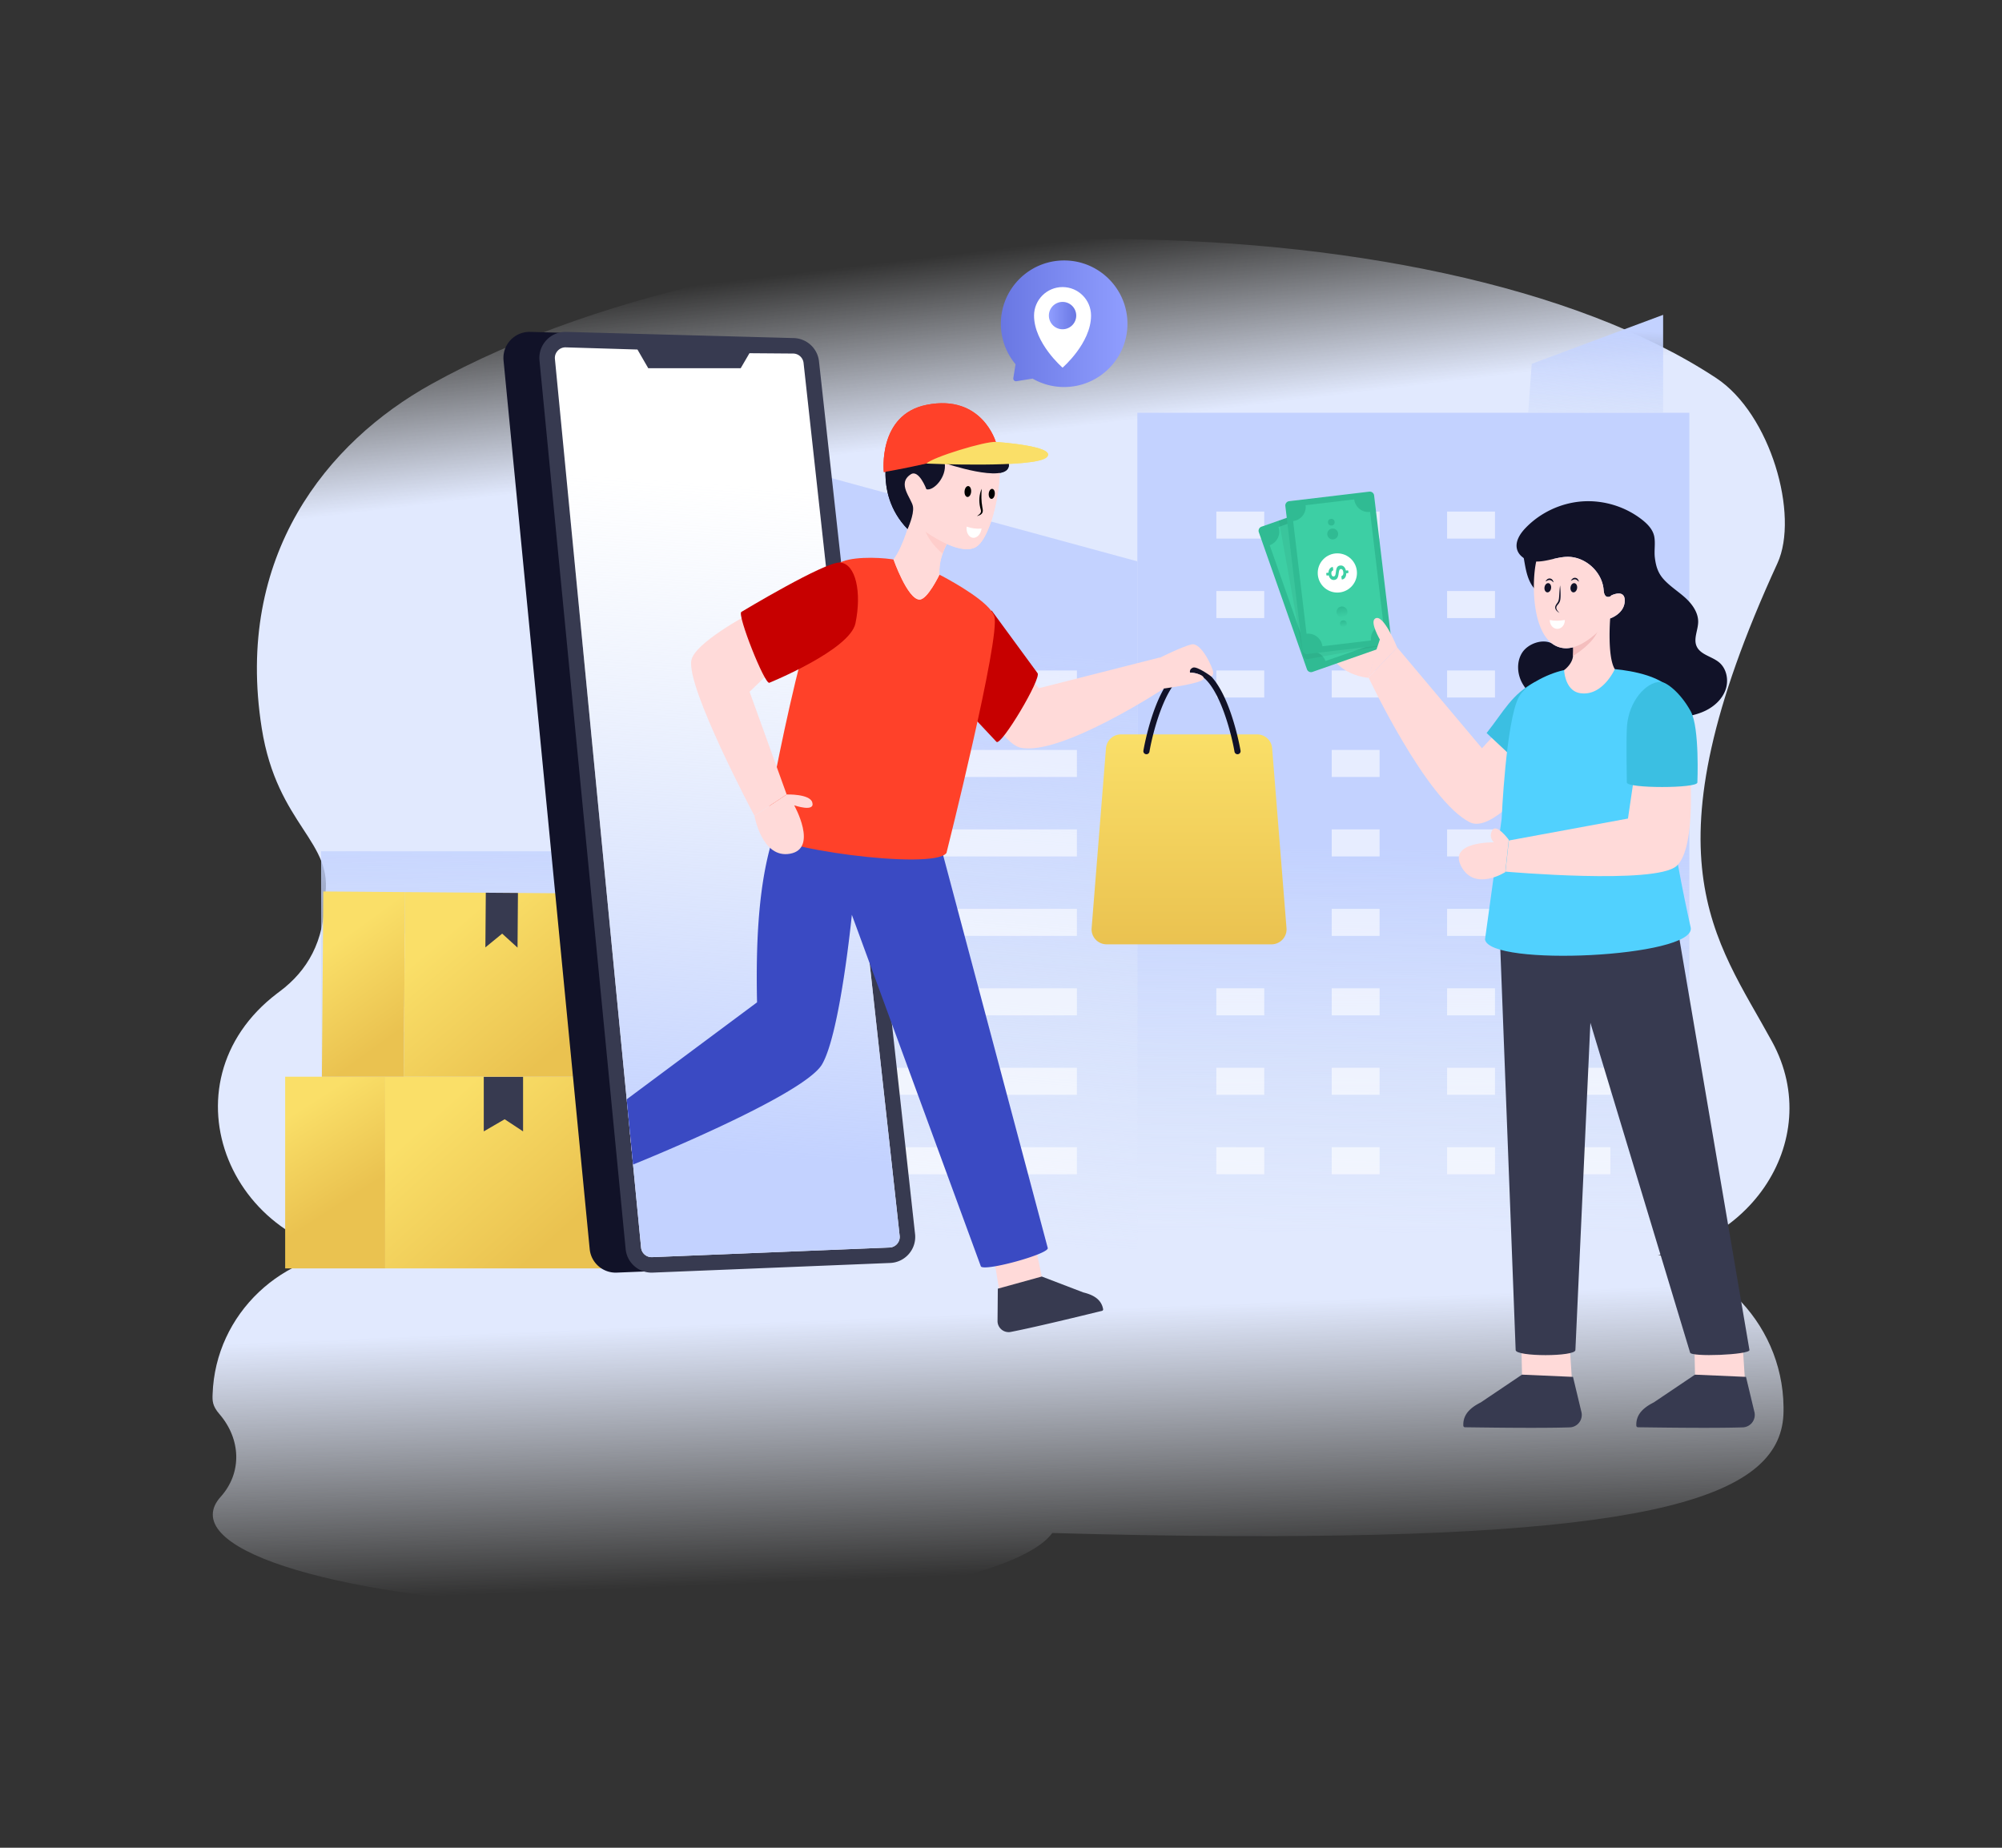 <svg xmlns="http://www.w3.org/2000/svg" xml:space="preserve" id="cash-on-delivery" x="0" y="0" style="enable-background:new 0 0 650 600" version="1.1" viewBox="0 0 650 600">
  <rect x="0" y="0" width="650" height="600" fill="#333333" stroke="none"/>
  <linearGradient id="SVGID_1_" x1="303.399" x2="310.582" y1="83.313" y2="143.174" gradientUnits="userSpaceOnUse">
    <stop offset="0" style="stop-color:#f5f8ff;stop-opacity:0"></stop>
    <stop offset="1" style="stop-color:#e1e9fe"></stop>
  </linearGradient>
  <path d="M527.083 408.577H124.73c-50.147 0-73.148-56.784-34.75-86.004.318-.249.647-.478.966-.727 8.75-6.568 14.47-16.164 14.47-30.196 3.409-18.406-15.407-23.31-20.44-55.21-8.859-56.067 21.277-92.91 54.971-111.655 112.323-62.514 325.498-62.514 417.271-2.022 17.67 11.66 27.017 44.596 19.872 60.142-43.989 95.74-20.151 121.6-1.725 155.364 17.68 32.378-8.41 70.308-48.283 70.308z" style="fill:url(#SVGID_1_)"></path>
  <linearGradient id="SVGID_2_" x1="303.918" x2="318.218" y1="401.927" y2="210.231" gradientUnits="userSpaceOnUse">
    <stop offset="0" style="stop-color:#cedcf9;stop-opacity:0"></stop>
    <stop offset="1" style="stop-color:#c3d2ff"></stop>
  </linearGradient>
  <path d="M369.272 405.62H256.954V151.716l112.318 30.566z" style="fill:url(#SVGID_2_)"></path>
  <linearGradient id="SVGID_3_" x1="458.073" x2="458.846" y1="400.552" y2="275.298" gradientUnits="userSpaceOnUse">
    <stop offset="0" style="stop-color:#cedcf9;stop-opacity:0"></stop>
    <stop offset="1" style="stop-color:#c3d2ff"></stop>
  </linearGradient>
  <path d="M369.272 134.04h179.217v271.58H369.272z" style="fill:url(#SVGID_3_)"></path>
  <linearGradient id="SVGID_4_" x1="517.475" x2="519.054" y1="150.605" y2="107.03" gradientUnits="userSpaceOnUse">
    <stop offset="0" style="stop-color:#cedcf9;stop-opacity:0"></stop>
    <stop offset=".677" style="stop-color:#c7d5fd;stop-opacity:.677"></stop>
    <stop offset="1" style="stop-color:#c3d2ff"></stop>
  </linearGradient>
  <path d="m539.978 102.235-42.666 15.903-1.14 15.902h43.806z" style="fill:url(#SVGID_4_)"></path>
  <linearGradient id="SVGID_5_" x1="180.889" x2="179.887" y1="373.415" y2="259.192" gradientUnits="userSpaceOnUse">
    <stop offset="0" style="stop-color:#cedcf9;stop-opacity:0"></stop>
    <stop offset="1" style="stop-color:#c3d2ff"></stop>
  </linearGradient>
  <path d="M104.256 276.434h152.698V405.62H104.256z" style="fill:url(#SVGID_5_)"></path>
  <g style="opacity:.6">
    <path d="M394.918 166.118h15.546v8.777h-15.546zM432.377 166.118h15.546v8.777h-15.546zM469.837 166.118h15.546v8.777h-15.546zM507.296 166.118h15.546v8.777h-15.546z" style="fill:#fff"></path>
  </g>
  <g style="opacity:.6">
    <path d="M394.918 191.919h15.546v8.777h-15.546zM432.377 191.919h15.546v8.777h-15.546zM469.837 191.919h15.546v8.777h-15.546zM507.296 191.919h15.546v8.777h-15.546z" style="fill:#fff"></path>
  </g>
  <g style="opacity:.6">
    <path d="M394.918 217.72h15.546v8.777h-15.546zM276.584 217.72h73.057v8.777h-73.057zM432.377 217.72h15.546v8.777h-15.546zM469.837 217.72h15.546v8.777h-15.546zM507.296 217.72h15.546v8.777h-15.546z" style="fill:#fff"></path>
  </g>
  <g style="opacity:.6">
    <path d="M394.918 243.522h15.546v8.777h-15.546zM276.584 243.522h73.057v8.777h-73.057zM432.377 243.522h15.546v8.777h-15.546zM469.837 243.522h15.546v8.777h-15.546zM507.296 243.522h15.546v8.777h-15.546z" style="fill:#fff"></path>
  </g>
  <g style="opacity:.6">
    <path d="M394.918 269.323h15.546v8.777h-15.546zM276.584 269.323h73.057v8.777h-73.057zM432.377 269.323h15.546v8.777h-15.546zM469.837 269.323h15.546v8.777h-15.546zM507.296 269.323h15.546v8.777h-15.546z" style="fill:#fff"></path>
  </g>
  <g style="opacity:.6">
    <path d="M394.918 295.124h15.546v8.777h-15.546zM276.584 295.124h73.057v8.777h-73.057zM432.377 295.124h15.546v8.777h-15.546zM469.837 295.124h15.546v8.777h-15.546zM507.296 295.124h15.546v8.777h-15.546z" style="fill:#fff"></path>
  </g>
  <g style="opacity:.6">
    <path d="M394.918 320.925h15.546v8.777h-15.546zM276.584 320.925h73.057v8.777h-73.057zM432.377 320.925h15.546v8.777h-15.546zM469.837 320.925h15.546v8.777h-15.546zM507.296 320.925h15.546v8.777h-15.546z" style="fill:#fff"></path>
  </g>
  <g style="opacity:.6">
    <path d="M394.918 346.726h15.546v8.777h-15.546zM276.584 346.726h73.057v8.777h-73.057zM432.377 346.726h15.546v8.777h-15.546zM469.837 346.726h15.546v8.777h-15.546zM507.296 346.726h15.546v8.777h-15.546z" style="fill:#fff"></path>
  </g>
  <g style="opacity:.6">
    <path d="M276.584 372.527h73.057v8.777h-73.057z" style="fill:#fff"></path>
  </g>
  <path d="M394.918 372.527h15.546v8.777h-15.546zM432.377 372.527h15.546v8.777h-15.546zM469.837 372.527h15.546v8.777h-15.546zM507.296 372.527h15.546v8.777h-15.546z" style="opacity:.6;fill:#fff"></path>
  <g style="opacity:.6">
    <path d="M122.482 303.067h116.246v8.146H122.482zM122.482 327.013h116.246v8.146H122.482zM122.482 350.96h116.246v8.146H122.482zM122.482 374.906h116.246v8.146H122.482z" style="fill:#fff"></path>
  </g>
  <linearGradient id="SVGID_6_" x1="325.552" x2="322.165" y1="510.991" y2="426.307" gradientUnits="userSpaceOnUse">
    <stop offset="0" style="stop-color:#f5f8ff;stop-opacity:0"></stop>
    <stop offset="1" style="stop-color:#e1e9fe"></stop>
  </linearGradient>
  <path d="M579.07 456.865v1.316c-.16 27.554-40.062 41.278-180.298 40.61-18.397-.08-37.61-.429-57.123-.997-10.404 14.231-67.179 24.874-135.603 24.555-75.748-.368-137.067-14.051-136.957-30.564.01-1.953.877-3.867 2.531-5.71 7.125-7.913 6.557-18.875-.389-26.908-2.334-2.7-2.285-4.368-2.202-6.488.897-26.11 22.781-46.609 48.911-46.589l409.518.21c28.103.01 51.273 22.482 51.612 50.565z" style="fill:url(#SVGID_6_)"></path>
  <linearGradient id="SVGID_7_" x1="676.577" x2="638.969" y1="358.999" y2="400.688" gradientTransform="matrix(-1 0 0 1 820.798 0)" gradientUnits="userSpaceOnUse">
    <stop offset="0" style="stop-color:#fadf68"></stop>
    <stop offset="1" style="stop-color:#eac250"></stop>
  </linearGradient>
  <path d="M125.047 411.872h77.595v-62.24h-77.595z" style="fill:url(#SVGID_7_)"></path>
  <linearGradient id="SVGID_8_" x1="724.769" x2="706.694" y1="360.952" y2="388.94" gradientTransform="matrix(-1 0 0 1 820.798 0)" gradientUnits="userSpaceOnUse">
    <stop offset="0" style="stop-color:#fadf68"></stop>
    <stop offset="1" style="stop-color:#eac250"></stop>
  </linearGradient>
  <path d="M92.586 349.632h32.461v62.24H92.586z" style="fill:url(#SVGID_8_)"></path>
  <path d="m157.067 367.382 6.778-3.94 5.983 3.94v-17.75h-12.761z" style="fill:#373a50"></path>
  <linearGradient id="SVGID_9_" x1="673.564" x2="640.037" y1="301.341" y2="340.698" gradientTransform="matrix(-1 0 0 1 820.798 0)" gradientUnits="userSpaceOnUse">
    <stop offset="0" style="stop-color:#fadf68"></stop>
    <stop offset="1" style="stop-color:#eac250"></stop>
  </linearGradient>
  <path d="M131.071 349.627h63.482l.465-59.454-63.494-.49z" style="fill:url(#SVGID_9_)"></path>
  <linearGradient id="SVGID_10_" x1="712.372" x2="691.528" y1="306.376" y2="335.238" gradientTransform="matrix(-1 0 0 1 820.798 0)" gradientUnits="userSpaceOnUse">
    <stop offset="0" style="stop-color:#fadf68"></stop>
    <stop offset="1" style="stop-color:#eac250"></stop>
  </linearGradient>
  <path d="m104.505 349.632.466-60.158 26.559.206-.464 59.952z" style="fill:url(#SVGID_10_)"></path>
  <path d="m157.59 307.631 5.454-4.46 4.986 4.541.137-17.748-10.44-.081z" style="fill:#373a50"></path>
  <path d="M245.966 109.775 172.1 107.77c-5.077-.1-9.104 4.247-8.61 9.293L191.46 405.6c.437 4.468 4.289 7.82 8.781 7.642l77.088-3.132c4.862-.193 8.566-4.419 8.112-9.255l-31.193-283.4a8.48 8.48 0 0 0-8.283-7.68z" style="fill:#111228"></path>
  <path d="m257.638 109.775-73.867-2.005c-5.077-.1-9.104 4.247-8.61 9.293L203.132 405.6c.437 4.468 4.289 7.82 8.781 7.642l77.088-3.132c4.862-.193 8.566-4.419 8.112-9.255l-31.193-283.4a8.48 8.48 0 0 0-8.283-7.68z" style="fill:#373a50"></path>
  <path d="M292.098 401.335a3.41 3.41 0 0 1-.839 2.581 3.421 3.421 0 0 1-2.455 1.176l-77.095 3.13h-.13a3.43 3.43 0 0 1-3.434-3.11l-2.794-28.84-.18-1.854-.649-6.697-1.048-10.743-23.306-240.4c-.13-1.326.5-2.233.878-2.652a3.414 3.414 0 0 1 2.556-1.136l23.366.707 3.503 6.07h30.014l2.844-4.873 14.213.109a3.434 3.434 0 0 1 3.364 3.12l7.376 67.048.34 3v.01l2.705 24.635 5.649 51.353 1.537 13.961 3.843 34.86v.01l9.742 88.535z" style="fill:#fff"></path>
  <linearGradient id="SVGID_11_" x1="242.838" x2="228.486" y1="157.657" y2="374.423" gradientUnits="userSpaceOnUse">
    <stop offset="0" style="stop-color:#cedcf9;stop-opacity:0"></stop>
    <stop offset="1" style="stop-color:#c3d2ff"></stop>
  </linearGradient>
  <path d="M292.098 401.335a3.41 3.41 0 0 1-.839 2.581 3.421 3.421 0 0 1-2.455 1.176l-77.095 3.13h-.13a3.43 3.43 0 0 1-3.434-3.11l-2.794-28.84-.18-1.854-.649-6.697-1.048-10.743-23.306-240.4c-.13-1.326.5-2.233.878-2.652a3.414 3.414 0 0 1 2.556-1.136l23.366.707 3.503 6.07h30.014l2.844-4.873 14.213.109a3.434 3.434 0 0 1 3.364 3.12l7.376 67.048.34 3v.01l2.705 24.635 5.649 51.353 1.537 13.961 3.843 34.86v.01l9.742 88.535z" style="fill:url(#SVGID_11_)"></path>
  <path d="m338.365 415.733-13.974 3.058-2.189-13.444 13.564-2.68 2.701 12.926a.13.13 0 0 1-.102.14z" style="fill:#ffdad9"></path>
  <path d="m323.967 418.457-.092 10.623a3.61 3.61 0 0 0 4.302 3.421c8.966-1.748 26.387-6.064 29.61-6.836a.492.492 0 0 0 .368-.57c-.567-3.114-3.068-4.601-6.436-5.422l-13.444-5.15a.13.13 0 0 0-.076 0l-14.232 3.934z" style="fill:#373a50"></path>
  <path d="m207.746 372.724-2.575 1.694-.649-6.697z" style="fill:#ffdad9"></path>
  <path d="M340.177 405.241c.14.518-1.267 1.316-3.423 2.163-3.664 1.445-9.503 3.06-13.605 3.777-2.635.448-4.551.538-4.711-.03l-36.082-98.35v-.01l-5.78-15.737s-3.782 38.418-9.661 48.533c-5.979 10.295-61.382 32.567-61.382 32.567l-.182-1.883-.18-1.853-.649-6.697-1.048-10.743 42.32-31.501c-.399-18.636.41-35.996 4.203-50.167.29-1.087.599-2.153.928-3.2a66.82 66.82 0 0 1 2.006-5.63l6.827-.707h.01l17.208-1.804 24.883-2.591 4.372 16.403 33.946 127.46z" style="fill:#3a4ac3"></path>
  <path d="m330.936 215.515 6.336 7.966 39.218-9.97 1.87 9.776s-33.995 22.4-47.078 19.487c-5.433-1.21-13.995-16.17-13.995-16.17l13.649-11.089z" style="fill:#ffdad9"></path>
  <path d="m321.965 198.248 14.884 20.308c1.455 1.603-11.864 23.926-13.319 22.323l-17.965-19.157 16.4-23.474z" style="fill:#c70000"></path>
  <path d="M272.075 183.089c3.418-2.43 12.811-2.172 17.362-1.512 4.29.622 12.628 3.43 16.45 5.475 4.154 2.222 15.467 8.57 16.936 13.042 2.17 6.602-15.529 76.884-15.529 76.884-4.164 5.82-59.07-1.658-59.056-7.133 0 0 13.923-79.71 23.837-86.756z" style="fill:#ff4129"></path>
  <path d="M242.676 199.656s-17.05 9.093-18.195 14.692c-1.792 8.77 20.47 50.563 20.47 50.563l10.46-6.93-12.04-33.353 7.284-7.027-7.98-17.945z" style="fill:#ffdad9"></path>
  <path d="M272.783 182.664c-4.8-.408-32.08 16.038-32.08 16.038-1.49.736 7.603 23.739 9.093 23.003 0 0 26.14-10.628 27.946-19.3 2.094-10.052.12-19.31-4.959-19.74z" style="fill:#c70000"></path>
  <path d="M309.724 172.793c-1.627 2.262-2.884 4.575-3.693 6.946l-.01.01c-.759 2.223-1.128 4.504-1.008 6.857 0 0-3.923 8.221-6.518 8.082-3.873-.2-8.384-13.005-8.384-13.005 3.384-4.405 5.59-13.534 5.59-13.534l4.202 1.395 9.821 3.249z" style="fill:#ffdad9"></path>
  <path d="M309.724 172.793c-1.627 2.262-2.884 4.575-3.693 6.946l-.01.01s-5.44-4.295-6.108-9.397a3.143 3.143 0 0 1-.01-.808l9.821 3.249z" style="fill:#fecdcb"></path>
  <path d="M317.178 177.403c-5.624 4.016-19.765-6.248-22.304-9.593a6.113 6.113 0 0 1-.812-1.398c-1.947-4.926.017-21.171.017-21.171l7.318-8.391s17.19.742 20.694 4.724c5.588 6.35.973 31.626-4.913 35.829z" style="fill:#ffdad9"></path>
  <path d="M294.666 171.788s2.171-4.631 1.758-7.282c-.413-2.65-5.363-7.482-.711-10.488 2.636-1.703 5.07 4.85 5.07 4.85 2.325.67 6.66-4.027 5.938-8.482 0 0 19.673 6.727 20.791 1.055.88-4.46-13.22-16.272-19.79-13.793-6.569 2.478-18.648 6.191-18.648 6.191s-6.081 15.893 5.592 27.949z" style="fill:#111228"></path>
  <path d="M286.95 153.288s25.655-4.303 36.36-9.782c0 0-4.466-15.593-22.415-12.062-16.015 3.151-13.945 21.844-13.945 21.844z" style="fill:#ff4129"></path>
  <path d="M300.784 150.527s35.423 1.575 39.067-2.064c3.645-3.639-16.54-4.957-16.54-4.957-3.342-.299-20.573 4.957-22.527 7.02z" style="fill:#fadf68"></path>
  <linearGradient id="SVGID_12_" x1="386.061" x2="386.061" y1="238.474" y2="306.64" gradientUnits="userSpaceOnUse">
    <stop offset="0" style="stop-color:#fadf68"></stop>
    <stop offset="1" style="stop-color:#eac250"></stop>
  </linearGradient>
  <path d="M412.825 306.64h-53.53c-2.844 0-5.1-2.422-4.87-5.263l4.661-58.408a4.882 4.882 0 0 1 4.871-4.495h44.207a4.882 4.882 0 0 1 4.87 4.495l4.662 58.408c.23 2.84-2.016 5.263-4.87 5.263z" style="fill:url(#SVGID_12_)"></path>
  <path d="M401.793 244.914a.998.998 0 0 1-.982-.828c-1.227-7.122-6.099-25.605-13.805-25.605-7.735 0-12.588 18.482-13.805 25.604a.996.996 0 0 1-1.152.815.997.997 0 0 1-.816-1.15c.19-1.113 4.78-27.262 15.773-27.262 10.956 0 15.58 26.148 15.772 27.26a.996.996 0 0 1-.985 1.166z" style="fill:#111228"></path>
  <path d="M393.896 218.286c.09 1.296-.649 1.356-.649 1.356s-4.601-3.409-5.939-2.85c-1.337.567-.908 1.654-.908 1.654.19-.18 4.92.468 4.352 2.013-.54 1.475-12.834 3.115-12.834 3.115l-1.729-9.812s7.346-3.687 10.62-4.504c3.264-.808 7.007 7.733 7.087 9.028zM257.853 261.496s7.864 14.023-1.309 15.717c-9.173 1.704-11.588-12.298-11.588-12.298l10.46-6.936s7.409-.233 8.294 2.513c1.102 3.42-5.857 1.004-5.857 1.004z" style="fill:#ffdad9"></path>
  <path d="M315.305 159.702c-.079.974-.618 1.721-1.207 1.674-.6-.049-1.012-.873-.934-1.846.08-.992.62-1.739 1.22-1.69.589.047 1 .87.92 1.862zM322.985 160.46c-.078.894-.577 1.579-1.119 1.532-.551-.047-.926-.807-.85-1.702.08-.911.58-1.596 1.131-1.548.542.046.916.806.838 1.718zM318.737 158.71c-.154 2.108-.157 3.916.203 5.974.073.6.548 1.748-.586 2.452-.379.227-.77.37-1.176.456 1.783-1.15 1.352-1.603 1.067-2.763-.477-2.07-.364-4.27.492-6.12z"></path>
  <path d="M318.695 171.638c-.242 1.826-1.513 3.165-2.848 2.994-1.334-.171-2.224-1.789-1.996-3.617 1.584.527 3.194.781 4.844.623z" style="fill:#fff"></path>
  <path d="m494.332 447.74 16.005-.17-.994-15.233-15.464.48.306 14.795c.01.074.073.128.147.128z" style="fill:#ffdad9"></path>
  <path d="m510.716 447.098 2.772 11.579a4.042 4.042 0 0 1-3.83 4.816c-10.217.342-30.297.003-34.005-.03a.551.551 0 0 1-.545-.531c-.166-3.543 2.187-5.795 5.654-7.536l13.364-9a.146.146 0 0 1 .082-.02l16.508.722z" style="fill:#373a50"></path>
  <path d="m550.499 447.74 16.005-.17-.994-15.233-15.464.48.306 14.795c.01.074.072.128.147.128z" style="fill:#ffdad9"></path>
  <path d="m566.883 447.098 2.771 11.579a4.042 4.042 0 0 1-3.83 4.816c-10.216.342-30.296.003-34.004-.03a.551.551 0 0 1-.545-.531c-.166-3.543 2.187-5.795 5.653-7.536l13.365-9a.146.146 0 0 1 .082-.02l16.508.722z" style="fill:#373a50"></path>
  <path d="m485.97 237.754-4.805 5.225-27.535-32.728-9.293 9.742s18.804 40.001 32.915 47.032c6.923 3.45 19.873-12.927 19.873-12.927l-11.155-16.344z" style="fill:#ffdad9"></path>
  <path d="M495.202 183.878c.512 2.7 1.302 5.48 3.186 7.481.896.953 2.198 1.727 3.464 1.397 1.279-.332 2.03-1.65 2.45-2.903a13.615 13.615 0 0 0-.65-10.123c-.927-1.916-2.388-3.66-4.354-4.477-1.347-.559-5.196-.88-5.683 1.118-.223.915.639 2.528.837 3.448.29 1.345.493 2.707.75 4.059z" style="fill:#111228"></path>
  <path d="M560.238 224.003c-1.09 3.061-3.686 5.417-6.613 6.818-2.936 1.401-6.202 1.945-9.433 2.267-10.771 1.062-21.64-.206-32.305-2.07-3.409-.59-6.827-1.25-9.995-2.642-3.159-1.393-6.068-3.597-7.71-6.64-1.642-3.034-1.82-6.987.071-9.87 1.9-2.882 6.63-4.57 9.656-2.9a7.563 7.563 0 0 0 5.212 1.5c.214-.019.428-.046.642-.081.018 0 .027 0 .045-.01.214-.026.428-.07.633-.124.116-.018.223-.045.33-.071.33-.09.66-.197.982-.322 1.125-.419 2.222-1.008 3.266-1.695a18.443 18.443 0 0 0 1.526-1.09.41.41 0 0 0 .108-.08c.17-.124.33-.25.49-.392.384-.303.759-.616 1.116-.946.098-.08.187-.16.285-.25.072-.071.143-.133.215-.205.303-.277.589-.562.865-.83.17-.17.33-.339.482-.5a40.245 40.245 0 0 0 2.231-2.499c.045-.053.08-.098.116-.142.063-.072.107-.125.143-.179.125-.152.187-.24.187-.24s4.596-1.5 4.73-5.64c.116-3.678-3.498-2.223-4.31-1.848-.028-.101-.026-.102.002 0-.06.379-1.28.819-1.876.223-.58-.571-.616-1.481-.696-2.294-.607-5.729-6.033-10.539-11.789-10.44-2.008.035-3.971.589-5.935 1.017-1.365.294-2.766.544-4.14.509a8.424 8.424 0 0 1-1.83-.206c-1.972-.446-3.837-1.785-4.381-3.721-.705-2.499.919-5.051 2.712-6.925 4.793-5.016 11.477-8.157 18.384-8.666 6.916-.5 13.984 1.642 19.446 5.908 1.856 1.446 3.614 3.284 4.015 5.596.393 2.204-.098 4.515.179 6.764.348 2.811 1.008 5.024 2.99 7.166 2.06 2.231 4.685 3.856 6.933 5.899 2.24 2.053 4.177 4.783 4.141 7.817-.044 2.66-1.57 5.4-.526 7.836 1.213 2.82 4.97 3.32 7.326 5.283 2.49 2.079 3.168 5.863 2.08 8.915z" style="fill:#111228"></path>
  <path d="M511.753 209.858c-.245.09-.49.17-.736.241.247-.073.495-.147.736-.24zM510.441 210.25c.192-.042.384-.095.576-.15-.082.024-.163.057-.245.08-.108.026-.215.053-.33.07zM518.259 205.655c.17-.152.339-.303.5-.455-.072.072-.143.134-.215.205-.098.09-.187.17-.285.25zM511.493 438.386l4.865-106.268L548.72 439.17c.063 1.565 19.35.78 19.286-.785l-26.253-154.068-55.393 4.14 5.737 149.928c0 2.203 19.396 2.203 19.396 0z" style="fill:#373a50"></path>
  <path d="M498.42 221.41c-7.634 4.01-10.155 9.589-15.756 16.618l12.466 11.68 3.29-28.297z" style="fill:#3bbfe2"></path>
  <path d="M543.31 225.079c-2.82-5.401-13.34-7.266-19.028-7.802-3.679-.348-12.28-.401-15.923.22-4.752.812-13.017 4.563-15.285 8.924-4.137 7.957-5.528 39.468-5.528 39.468l-5.395 39.155c1.404 8.97 68.002 5.81 66.803-3.714 0 0-6.432-28.634-5.98-35.467.711-10.763 4.923-31.996.335-40.784z" style="fill:#51d1fe"></path>
  <path d="m531.2 247.862-2.64 17.936-38.663 7.127-1.1 10.106s48.632 4.291 55.528-1.821c6.694-5.935 4.257-32.654 4.257-32.654l-17.383-.694z" style="fill:#ffdad9"></path>
  <path d="M551.096 254.098c0 1.947-22.895 1.947-22.895 0 0 0-.27-13.545.022-18.061.539-8.324 6.209-14.622 10.902-14.626 1.878-.002 6.545 3.534 9.845 9.622 2.89 5.329 2.126 23.065 2.126 23.065z" style="fill:#3bbfe2"></path>
  <path d="M524.283 217.28s-3.954 8.951-11.275 7.796c-4.942-.777-5.173-7.482-5.173-7.482s2.68-1.918 2.877-4.577a27.25 27.25 0 0 0 .07-2.47c0-.12-.007-.246-.007-.372a27.78 27.78 0 0 0-.287-3.303l-.105-.658c-.266-1.596 4.626-3.262 7.895-4.2 1.19-.336 2.94-.74 3.871-.832.329-.035.636-.371.636-.371s-.994 12.416 1.498 16.468z" style="fill:#ffdad9"></path>
  <path d="M519.195 203.176c-.021.441-.12.896-.294 1.393-.098.28-.217.56-.357.833-1.757 3.611-6.173 6.586-7.832 7.615a27.25 27.25 0 0 0 .07-2.47c0-.12-.007-.246-.007-.372a27.78 27.78 0 0 0-.287-3.303c1.533-1.449 5.704-2.835 8.707-3.696z" style="fill:#f4bebe"></path>
  <path d="M523.203 193.322c-.09.045-.134.071-.152.071-.277.5-1.25.625-1.722.152-.58-.571-.616-1.481-.696-2.294-.607-5.729-6.033-10.539-11.789-10.44-2.008.035-3.971.589-5.935 1.017-1.365.294-2.766.544-4.14.509-1.42 6.442-1.428 21.73 5.14 26.629a7.563 7.563 0 0 0 5.212 1.5c.214-.019.428-.046.642-.081.018 0 .027 0 .045-.01.214-.035.42-.07.633-.124.116-.018.223-.045.33-.071.083-.023.164-.056.246-.08.246-.073.491-.152.736-.242 1.125-.419 2.222-1.008 3.266-1.695.295-.188.59-.384.866-.59.223-.16.446-.33.66-.5a.41.41 0 0 0 .108-.08c.17-.124.33-.258.49-.392.384-.303.759-.616 1.116-.946.098-.08.187-.16.285-.25.072-.071.143-.133.215-.205.303-.286.589-.562.865-.83.17-.17.33-.339.482-.5.143-.143.277-.276.402-.419a40.245 40.245 0 0 0 1.83-2.08l.115-.142c.054-.072.107-.125.143-.179.125-.152.187-.24.187-.24s4.596-1.5 4.73-5.64c.116-3.678-3.498-2.223-4.31-1.848z" style="fill:#ffdad9"></path>
  <path d="M501.464 190.707c.116-.82.687-1.428 1.285-1.338.589.08.973.812.848 1.633M503.177 201.318c1.375.321 2.999.321 4.882 0M509.906 190.707c.116-.82.696-1.428 1.285-1.338.589.08.973.812.857 1.633" style="fill:#ffdad9"></path>
  <path d="M512.049 191.005c-.12.826-.686 1.42-1.281 1.337-.588-.077-.973-.812-.86-1.638.118-.819.692-1.42 1.28-1.337.595.084.98.812.86 1.638zM503.601 191.005c-.112.826-.686 1.42-1.274 1.337-.595-.077-.98-.812-.86-1.638.111-.819.685-1.42 1.28-1.337.588.084.973.812.854 1.638zM501.775 188.773a3.6 3.6 0 0 1 .565-.652 1.197 1.197 0 0 1 1.717.192c.16.248.288.509.37.782-.253-.155-.444-.337-.634-.503-.384-.248-.7-.354-1.27-.134-.226.12-.463.233-.748.315zM510.003 188.552c.152-.24.354-.45.565-.653a1.197 1.197 0 0 1 1.717.192c.16.249.287.509.37.782-.253-.154-.444-.336-.634-.502-.382-.247-.697-.357-1.27-.135-.227.12-.463.233-.748.316zM506.525 190.094c.11 1.017.289 3.81.006 4.917-.11.414-.332.837-.607 1.153-.707.826-1.11 1.394.403 2.88-.349-.21-.685-.45-.97-.773-.746-.922-.419-1.547.195-2.399.244-.307.4-.623.497-.993.248-.89.17-2.676.476-4.785z" style="fill:#111228"></path>
  <path d="M508.066 201.392c0 1.553-1.098 2.813-2.45 2.813-1.343 0-2.442-1.26-2.442-2.813 0-.028.007-.05.007-.07 1.372.322 2.996.322 4.878 0 0 .02.007.042.007.07z" style="fill:#fff"></path>
  <path d="m489.862 272.696-1.136 10.494s-9.906 6.358-14.28-1.814c-4.385-8.181 10.593-7.853 10.593-7.853s-1.903-1.564-.528-3.916c1.375-2.362 5.351 3.09 5.351 3.09zM448.46 206.034l-4.135 14.077s-13.99-.886-13.73-14.532c.249-13.22 16.873-.336 17.865.455z" style="fill:#ffdad9"></path>
  <path d="m436.103 163.199 15.549 44.335.062.185a1.41 1.41 0 0 1-.866 1.798l-24.72 8.664a1.404 1.404 0 0 1-1.798-.856l-15.621-44.519c-.25-.737.14-1.53.877-1.79l5.628-1.97 19.091-6.703c.737-.259 1.538.12 1.798.856z" style="fill:#30bb93"></path>
  <path d="m415.08 171.132 15.002-5.261a4.636 4.636 0 0 0 5.905 2.838l12.2 34.783a4.636 4.636 0 0 0-2.839 5.905l-15.001 5.261a4.636 4.636 0 0 0-5.905-2.838l-12.2-34.783a4.636 4.636 0 0 0 2.839-5.905z" style="fill:#3dcfa4"></path>
  <path d="m436.103 163.199 15.549 44.335.032.188a1.417 1.417 0 0 1-1.148 1.63l-25.773 4.652a1.413 1.413 0 0 1-1.648-1.126l-7.901-43.833 19.091-6.702c.737-.259 1.538.12 1.798.856z" style="opacity:.05"></path>
  <circle cx="429.916" cy="190.369" r="7.555" style="fill:#fff"></circle>
  <circle cx="425.697" cy="178.341" r="1.769" style="fill:#3d9547"></circle>
  <circle cx="424.422" cy="174.705" r="1.087" style="fill:#3d9547"></circle>
  <circle cx="434.135" cy="202.398" r="1.769" style="fill:#3d9547"></circle>
  <circle cx="435.41" cy="206.034" r="1.087" style="fill:#3d9547"></circle>
  <path d="M433.915 189.44a.21.21 0 0 1-.13.114l-.609.213c.106.431.13.824.073 1.179-.058.355-.177.65-.358.886-.18.236-.402.406-.664.511a.184.184 0 0 1-.146-.013.195.195 0 0 1-.104-.114l-.274-.782a.298.298 0 0 1-.017-.174.424.424 0 0 1 .088-.153.986.986 0 0 0 .353-.577c.061-.252.029-.558-.097-.917-.14-.4-.314-.678-.522-.836a.676.676 0 0 0-.668-.112.563.563 0 0 0-.337.294c-.067.14-.103.33-.107.57-.004.238.011.582.045 1.032.078.74.04 1.315-.115 1.727-.155.412-.481.705-.98.88-.45.158-.89.129-1.318-.089s-.775-.597-1.043-1.14l-.6.21a.21.21 0 0 1-.173-.008.223.223 0 0 1-.108-.128l-.189-.538a.217.217 0 0 1 .004-.172.218.218 0 0 1 .132-.11l.616-.216a2.548 2.548 0 0 1-.005-1.085c.076-.33.203-.604.378-.825.177-.221.37-.375.58-.462a.187.187 0 0 1 .148.006c.047.023.08.06.098.112l.29.825c.042.122.02.224-.069.307-.173.1-.287.268-.344.506-.056.238-.034.501.068.79.111.319.26.548.446.688s.394.169.625.087c.156-.054.271-.145.344-.271s.114-.304.125-.532a7.133 7.133 0 0 0-.04-.947c-.064-.555-.077-1.01-.04-1.365.039-.355.142-.643.312-.865.169-.222.424-.393.766-.513.504-.176.975-.138 1.415.114.44.252.798.673 1.077 1.265l.608-.213a.219.219 0 0 1 .172.003c.05.024.087.068.11.132l.188.538a.223.223 0 0 1-.004.168z" style="fill:#3d9547"></path>
  <path d="m418.557 162.743 26.014-3.096a1.407 1.407 0 0 1 1.569 1.228l5.575 46.845a1.407 1.407 0 0 1-1.237 1.563l-26.014 3.096a1.407 1.407 0 0 1-1.569-1.229l-5.575-46.845a1.407 1.407 0 0 1 1.237-1.562z" style="fill:#30bb93"></path>
  <path d="m423.899 164.051 15.786-1.879a4.636 4.636 0 0 0 5.148 4.053l4.356 36.602a4.636 4.636 0 0 0-4.053 5.147l-15.786 1.88a4.636 4.636 0 0 0-5.148-4.053l-4.356-36.602a4.636 4.636 0 0 0 4.053-5.148z" style="fill:#3dcfa4"></path>
  <circle cx="434.203" cy="186.05" r="6.367" style="fill:#fff"></circle>
  <circle cx="432.697" cy="173.393" r="1.769" style="fill:#30bb93"></circle>
  <circle cx="432.241" cy="169.566" r="1.087" style="fill:#30bb93"></circle>
  <linearGradient id="SVGID_13_" x1="-3345.397" x2="-3341.858" y1="-4559.801" y2="-4559.801" gradientTransform="rotate(-96.787 658.917 -3858.65)" gradientUnits="userSpaceOnUse">
    <stop offset="0" style="stop-color:#3dcfa4"></stop>
    <stop offset="1" style="stop-color:#30bb93"></stop>
  </linearGradient>
  <circle cx="435.71" cy="198.708" r="1.769" style="fill:url(#SVGID_13_)"></circle>
  <linearGradient id="SVGID_14_" x1="-3348.567" x2="-3346.394" y1="-4559.801" y2="-4559.801" gradientTransform="rotate(-96.787 658.917 -3858.65)" gradientUnits="userSpaceOnUse">
    <stop offset="0" style="stop-color:#3dcfa4"></stop>
    <stop offset="1" style="stop-color:#30bb93"></stop>
  </linearGradient>
  <circle cx="436.165" cy="202.534" r="1.087" style="fill:url(#SVGID_14_)"></circle>
  <path d="M437.776 186.016a.183.183 0 0 1-.133.072l-.557.066c.009.387-.045.725-.16 1.016-.117.29-.274.519-.472.685a1.354 1.354 0 0 1-.66.308.16.16 0 0 1-.122-.038.17.17 0 0 1-.067-.117l-.085-.715a.26.26 0 0 1 .019-.152.37.37 0 0 1 .103-.113.858.858 0 0 0 .41-.424c.099-.202.13-.468.09-.797-.044-.365-.139-.635-.286-.808a.588.588 0 0 0-.546-.222.49.49 0 0 0-.341.186c-.084.107-.15.261-.199.463-.049.202-.1.498-.157.886-.074.643-.215 1.125-.424 1.445-.21.321-.542.508-.998.563a1.406 1.406 0 0 1-1.103-.325c-.322-.265-.546-.654-.671-1.166l-.549.066a.182.182 0 0 1-.145-.04.194.194 0 0 1-.068-.129l-.06-.493a.19.19 0 0 1 .036-.145.19.19 0 0 1 .133-.068l.565-.067c.006-.35.073-.658.2-.923s.287-.475.478-.63c.191-.154.384-.248.579-.282a.162.162 0 0 1 .125.033.163.163 0 0 1 .062.114l.09.755c.013.111-.026.194-.116.248-.166.052-.295.173-.388.365-.093.19-.123.419-.092.684.035.291.118.514.25.668s.302.218.514.192c.143-.017.257-.072.343-.165s.155-.236.207-.428c.053-.192.101-.462.146-.812.05-.484.124-.874.223-1.168.1-.294.242-.519.428-.675.186-.157.435-.254.748-.291.461-.055.854.066 1.18.364.326.297.551.723.676 1.278l.557-.066a.19.19 0 0 1 .145.035.19.19 0 0 1 .069.133l.058.493a.194.194 0 0 1-.035.141z" style="fill:#3dcfa4"></path>
  <path d="m444.34 219.994 2.07-7.605 1.59-4.73s-3.134-5.411-1.669-6.691c2.66-2.332 7.295 9.288 7.295 9.288l-9.286 9.738z" style="fill:#ffdad9"></path>
  <linearGradient id="SVGID_15_" x1="-201.235" x2="-160.141" y1="105.122" y2="105.122" gradientTransform="matrix(-1 0 0 1 164.815 0)" gradientUnits="userSpaceOnUse">
    <stop offset="0" style="stop-color:#909eff"></stop>
    <stop offset="1" style="stop-color:#6977e3"></stop>
  </linearGradient>
  <path d="m329.72 118.28-.723 4.494c-.084.59.42 1.111 1.01 1.01l5.252-.842a20.477 20.477 0 0 0 10.236 2.727c11.347 0 20.556-9.191 20.556-20.538s-9.21-20.556-20.556-20.556-20.539 9.209-20.539 20.556c0 5 1.802 9.596 4.765 13.148z" style="fill:url(#SVGID_15_)"></path>
  <path d="M354.237 102.477c0 8.952-9.247 16.907-9.247 16.907s-9.258-7.955-9.258-16.907c0-5.11 4.147-9.259 9.258-9.259s9.247 4.148 9.247 9.259z" style="fill:#fff"></path>
  <linearGradient id="SVGID_16_" x1="340.548" x2="349.421" y1="102.477" y2="102.477" gradientUnits="userSpaceOnUse">
    <stop offset="0" style="stop-color:#909eff"></stop>
    <stop offset="1" style="stop-color:#6977e3"></stop>
  </linearGradient>
  <path d="M349.421 102.477a4.44 4.44 0 0 1-4.43 4.442 4.442 4.442 0 1 1 0-8.884 4.44 4.44 0 0 1 4.43 4.442z" style="fill:url(#SVGID_16_)"></path>
  <path d="M309.724 172.793c-1.627 2.262-2.884 4.575-3.693 6.946l-.01.01c-.759 2.223-1.128 4.504-1.008 6.857 0 0-3.923 8.221-6.518 8.082-3.873-.2-8.384-13.005-8.384-13.005 3.384-4.405 5.59-13.534 5.59-13.534l4.202 1.395 9.821 3.249z" style="fill:#ffdad9"></path>
  <path d="M309.724 172.793c-1.627 2.262-2.884 4.575-3.693 6.946l-.01.01s-5.44-4.295-6.108-9.397a3.143 3.143 0 0 1-.01-.808l9.821 3.249z" style="fill:#fecdcb"></path>
  <path d="M317.178 177.403c-5.624 4.016-19.765-6.248-22.304-9.593a6.113 6.113 0 0 1-.812-1.398c-1.947-4.926.017-21.171.017-21.171l7.318-8.391s17.19.742 20.694 4.724c5.588 6.35.973 31.626-4.913 35.829z" style="fill:#ffdad9"></path>
  <path d="M294.666 171.788s2.171-4.631 1.758-7.282c-.413-2.65-5.363-7.482-.711-10.488 2.636-1.703 5.07 4.85 5.07 4.85 2.325.67 6.66-4.027 5.938-8.482 0 0 19.673 6.727 20.791 1.055.88-4.46-13.22-16.272-19.79-13.793-6.569 2.478-18.648 6.191-18.648 6.191s-6.081 15.893 5.592 27.949z" style="fill:#111228"></path>
  <path d="M286.95 153.288s25.655-4.303 36.36-9.782c0 0-4.466-15.593-22.415-12.062-16.015 3.151-13.945 21.844-13.945 21.844z" style="fill:#ff4129"></path>
  <path d="M300.784 150.527s35.423 1.575 39.067-2.064c3.645-3.639-16.54-4.957-16.54-4.957-3.342-.299-20.573 4.957-22.527 7.02z" style="fill:#fadf68"></path>
  <path d="M315.305 159.702c-.079.974-.618 1.721-1.207 1.674-.6-.049-1.012-.873-.934-1.846.08-.992.62-1.739 1.22-1.69.589.047 1 .87.92 1.862zM322.985 160.46c-.078.894-.577 1.579-1.119 1.532-.551-.047-.926-.807-.85-1.702.08-.911.58-1.596 1.131-1.548.542.046.916.806.838 1.718zM318.737 158.71c-.154 2.108-.157 3.916.203 5.974.073.6.548 1.748-.586 2.452-.379.227-.77.37-1.176.456 1.783-1.15 1.352-1.603 1.067-2.763-.477-2.07-.364-4.27.492-6.12z"></path>
  <path d="M318.695 171.638c-.242 1.826-1.513 3.165-2.848 2.994-1.334-.171-2.224-1.789-1.996-3.617 1.584.527 3.194.781 4.844.623z" style="fill:#fff"></path>
</svg>
